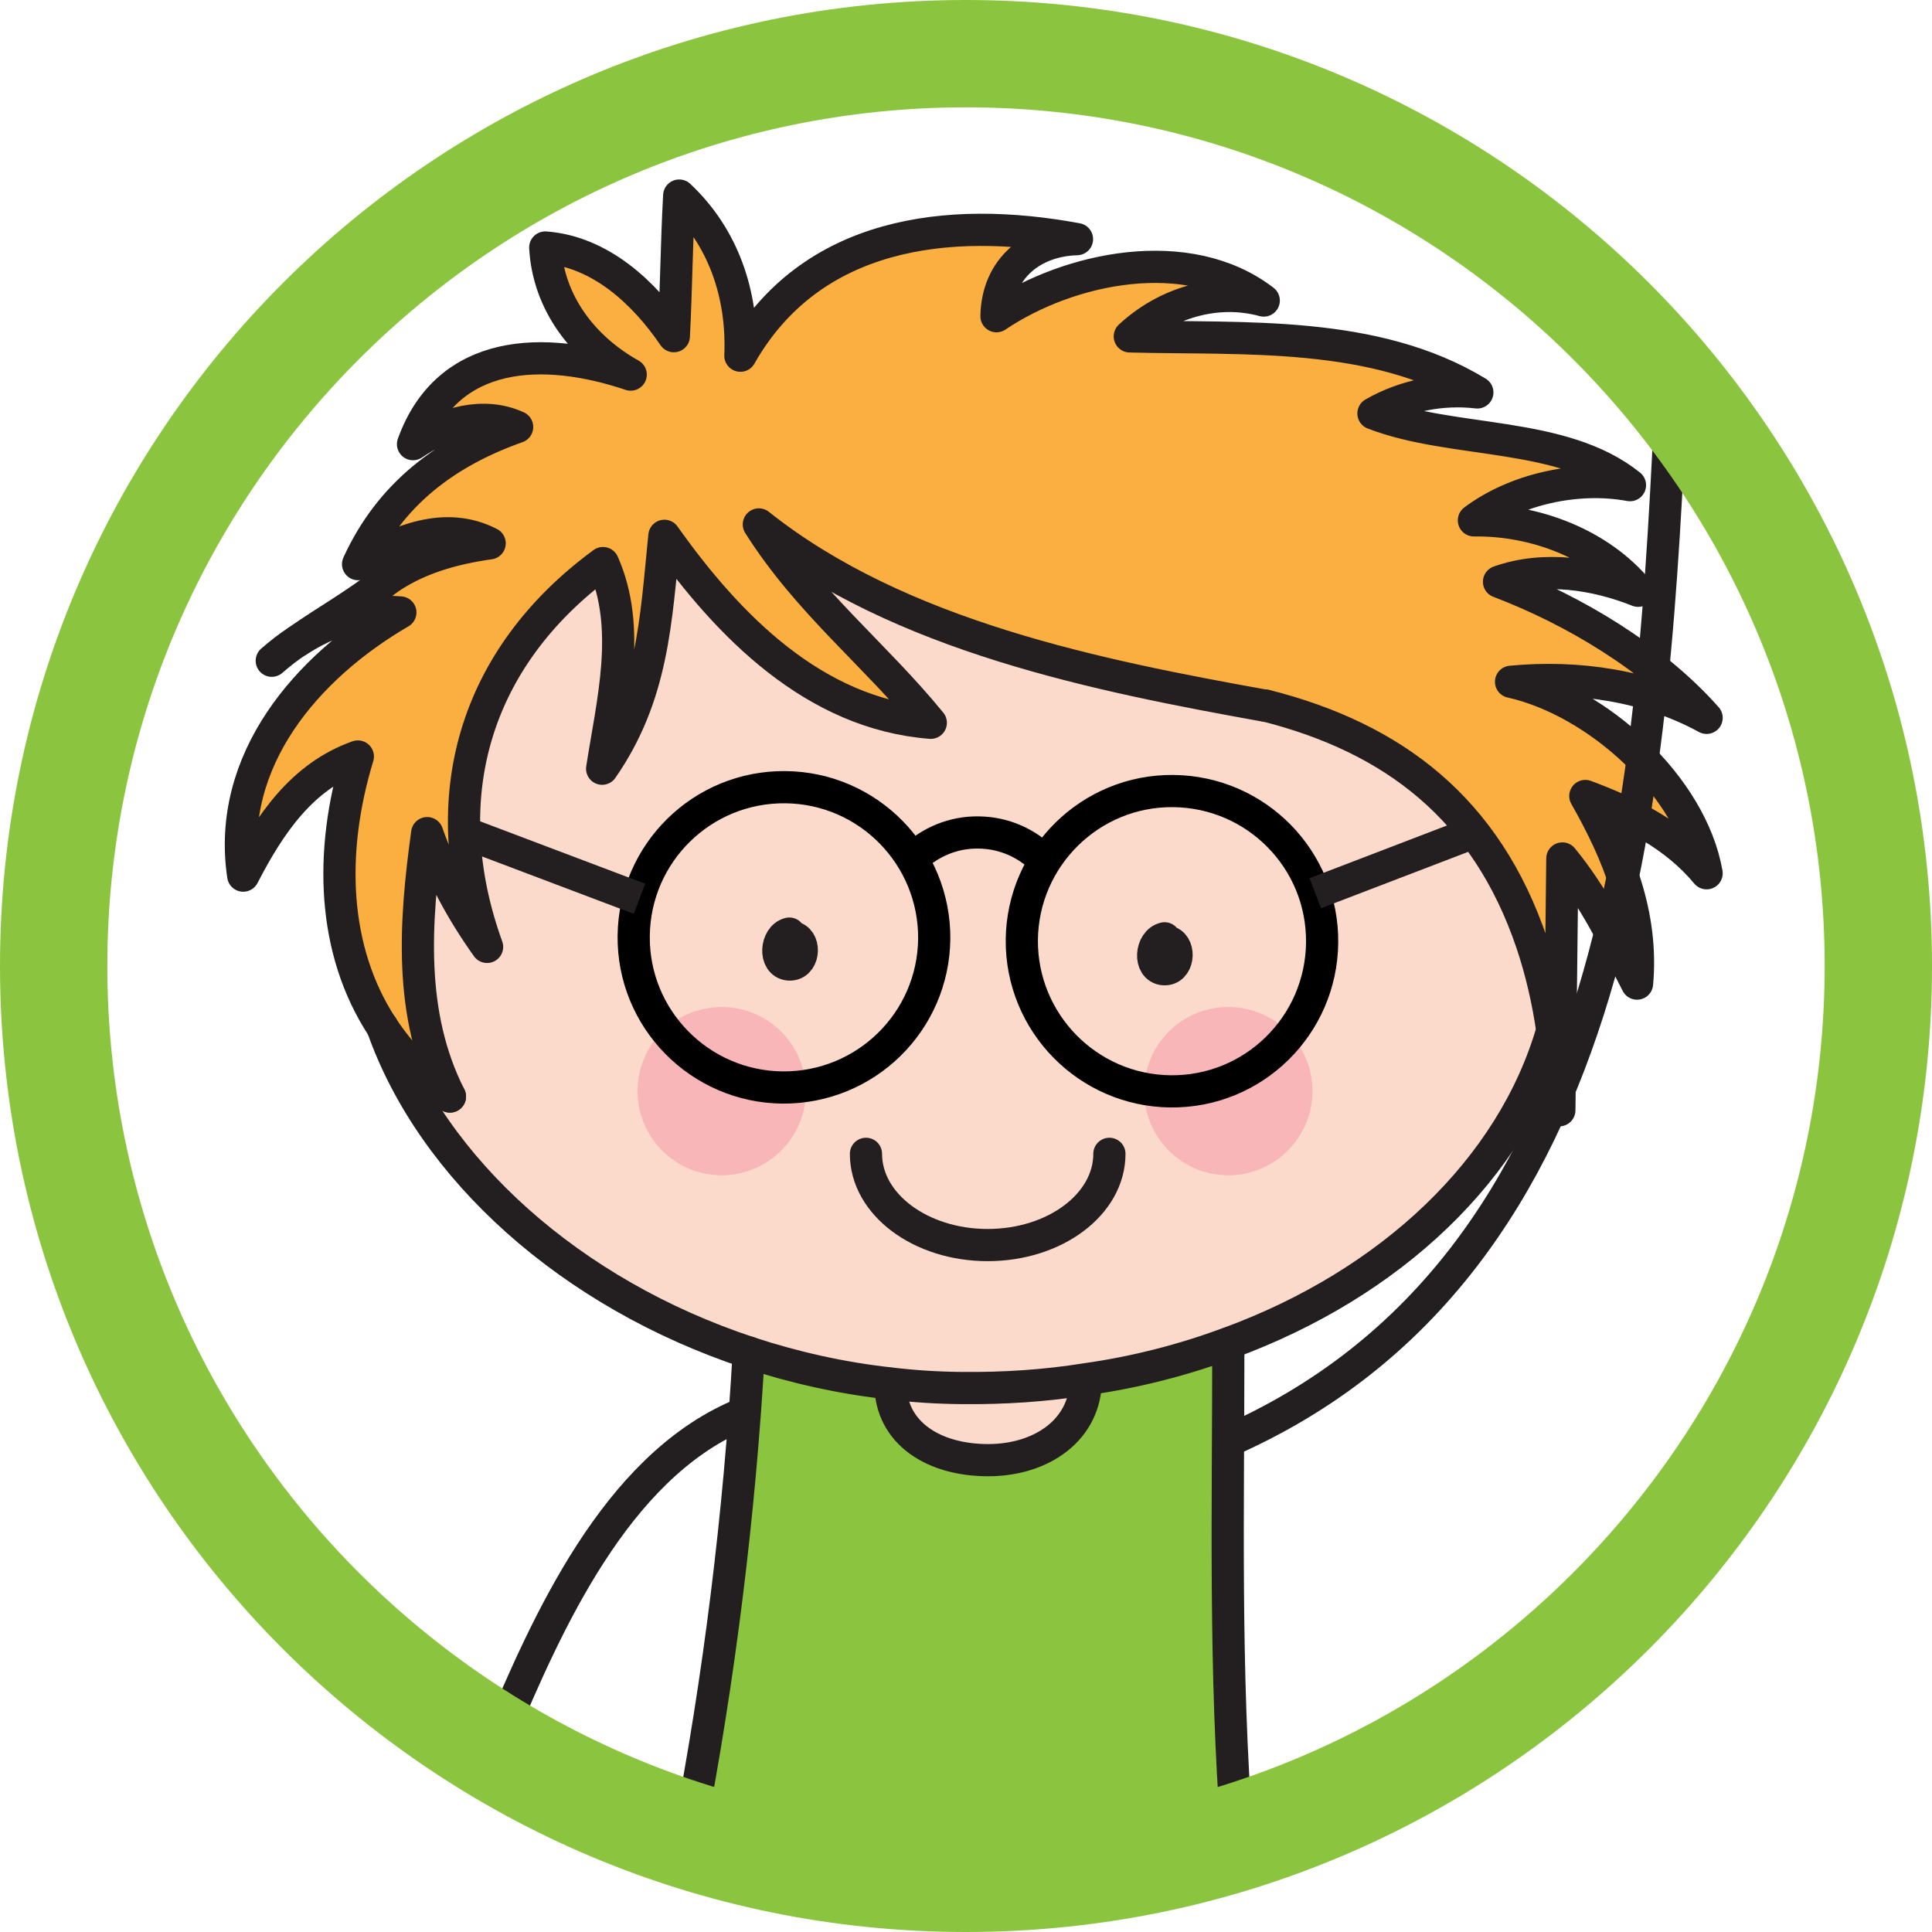 <?xml version="1.0" encoding="UTF-8"?><svg id="Layer_2" xmlns="http://www.w3.org/2000/svg" viewBox="0 0 90 90"><g id="olik-neratovice"><path d="M72.31,47.97c-.2-1.37-.51-2.73-.95-4.04-2.12-6.27-6.45-9.55-12.4-11.07-7.77-1.39-17.05-3.23-23.61-8.45,2.3,3.65,5.36,6.02,8.01,9.24-5.43-.42-9.45-4.52-12.41-8.71-.39,3.98-.52,7.43-2.9,10.85.48-3.11,1.38-6.54.04-9.58-6,4.41-7.9,10.95-5.4,17.88-1.19-1.67-2.12-3.4-2.79-5.3-.57,4.15-.88,8.45,1.06,12.27-1.32-.94-2.37-2.04-3.16-3.25-2.33-3.57-2.48-8.16-1.13-12.59-2.6.92-4.1,3.15-5.34,5.55-.8-5.37,2.97-9.73,7.32-12.26-1.73-.15-3.36.41-4.78,1.33,1.33-.94,2.85-1.77,4.1-2.81,1.41-1.02,3.13-1.51,4.86-1.75-2.06-1.06-4.23-.14-6.13.97,1.5-3.28,4.11-5.22,7.41-6.39-1.55-.71-3.37-.21-4.85.8,1.61-4.47,6.1-4.6,10.14-3.24-2.22-1.24-3.84-3.35-3.98-5.92,2.58.19,4.63,2.13,5.99,4.13.11-2.16.13-4.4.25-6.55,2.05,1.92,2.97,4.6,2.85,7.46,3.26-5.77,9.66-6.55,15.68-5.43-2.07.06-3.72,1.35-3.75,3.59,3.4-2.29,8.94-3.43,12.45-.73-2.24-.61-4.59.13-6.24,1.67,5.35.14,11.4-.3,16.19,2.61-1.63-.19-3.36.13-4.84.98,3.69,1.43,8.79.8,11.95,3.34-2.49-.45-5.35.2-7.27,1.64,2.85-.05,5.86,1.11,7.65,3.28-1.98-.79-4.38-1.17-6.48-.42,3.53,1.33,7.21,3.55,9.67,6.34-2.74-1.5-6-1.98-9.11-1.68,4.05.92,8.4,4.87,9.11,8.92-1.44-1.74-3.49-2.8-5.65-3.6,1.52,2.69,2.69,5.54,2.41,8.74-1.02-2-2.04-4.09-3.48-5.83-.05,3.88-.1,7.85-.14,11.73-.02-1.24-.13-2.49-.33-3.74Z" style="fill:#faaf40;"/><path d="M34.88,63.01c-8.29-2.74-14.76-8.55-17.08-15.18.79,1.21,1.83,2.31,3.16,3.25-1.94-3.82-1.63-8.12-1.06-12.27.67,1.91,1.6,3.63,2.79,5.3-2.5-6.93-.61-13.47,5.4-17.88,1.35,3.04.44,6.47-.04,9.58,2.37-3.42,2.5-6.87,2.9-10.85,2.97,4.19,6.98,8.29,12.41,8.71-2.64-3.23-5.71-5.6-8.01-9.24,6.56,5.22,15.84,7.05,23.61,8.45,5.96,1.51,10.28,4.8,12.4,11.07.44,1.31.75,2.67.95,4.04-1.86,6.48-7.53,11.83-15.09,14.6-2.08.77-4.3,1.35-6.64,1.68-1.87.3-3.8.43-5.79.41-1.12-.01-2.23-.08-3.31-.21-2.29-.25-4.5-.75-6.6-1.44Z" style="fill:#fcdacb;"/><path d="M33.16,87.29c.08,0,.15,0,.23.02,1.83.28,3.55.58,5.4.61,1.11.02,2.02.34,2.75.84.63-.02,1.24-.05,1.78-.05,2.63,0,5.34-.05,7.83.78.17-2.37,1.76-4.7,4.79-4.87.59-.03,1.14,0,1.65.09-.22-3.23-.35-8.43-.35-22.14-2.08.77-4.3,1.35-6.64,1.68h0c0,2.32-2.03,3.76-4.55,3.76s-4.55-1.25-4.55-3.56h0c-2.29-.26-4.5-.76-6.6-1.45-.02.43-.68,11.71-2.89,22.99.44.32.83.74,1.17,1.29Z" style="fill:#8bc53f;"/><path d="M50.58,64.26h0c0,2.32-2.03,3.76-4.55,3.76s-4.55-1.25-4.55-3.56h0c1.08.12,2.19.19,3.31.2,1.99.02,3.92-.11,5.79-.41Z" style="fill:#fcdacb;"/><path d="M32.08,85.55c1.43-7.43,2.37-15,2.8-22.55" style="fill:none; stroke:#231f20; stroke-linecap:round; stroke-linejoin:round; stroke-width:1.5px;"/><path d="M57.22,62.58c0,7.61-.19,15.3.41,22.91" style="fill:none; stroke:#231f20; stroke-linecap:round; stroke-linejoin:round; stroke-width:1.5px;"/><path d="M37.01,43.68c.54.2.43,1.3-.26,1.25-.71-.06-.61-1.29.02-1.44" style="fill:none; stroke:#231f20; stroke-linecap:round; stroke-linejoin:round; stroke-width:1.5px;"/><path d="M54.48,43.89c.52.21.42,1.31-.27,1.26-.71-.06-.61-1.29.04-1.44" style="fill:none; stroke:#231f20; stroke-linecap:round; stroke-linejoin:round; stroke-width:1.5px;"/><path d="M72.4,47.7c-.02.1-.05.18-.08.27-1.86,6.48-7.53,11.83-15.09,14.6-2.08.77-4.3,1.35-6.64,1.68-1.87.3-3.8.43-5.79.41-1.12-.01-2.23-.08-3.31-.21-2.29-.25-4.5-.75-6.6-1.44-8.29-2.74-14.76-8.55-17.08-15.18" style="fill:none; stroke:#231f20; stroke-linecap:round; stroke-linejoin:round; stroke-width:1.5px;"/><path d="M58.96,32.87c5.96,1.51,10.28,4.8,12.4,11.07.44,1.31.75,2.67.95,4.04.2,1.25.31,2.5.33,3.74.05-3.88.1-7.85.14-11.73,1.44,1.74,2.45,3.82,3.48,5.83.29-3.2-.88-6.05-2.41-8.74,2.16.8,4.21,1.86,5.65,3.6-.71-4.05-5.06-8.01-9.11-8.92,3.11-.3,6.37.18,9.11,1.68-2.47-2.79-6.15-5-9.67-6.34,2.1-.75,4.5-.37,6.48.42-1.79-2.17-4.8-3.32-7.65-3.28,1.92-1.44,4.78-2.1,7.27-1.64-3.16-2.54-8.26-1.91-11.95-3.34,1.48-.85,3.2-1.17,4.84-.98-4.79-2.91-10.84-2.47-16.19-2.61,1.66-1.54,4-2.28,6.24-1.67-3.51-2.7-9.05-1.56-12.45.73.04-2.24,1.68-3.53,3.75-3.59-6.02-1.12-12.41-.33-15.68,5.43.12-2.86-.8-5.54-2.85-7.46-.12,2.16-.14,4.4-.25,6.55-1.36-2-3.41-3.94-5.99-4.13.14,2.57,1.76,4.68,3.98,5.92-4.04-1.36-8.53-1.23-10.14,3.24,1.48-1.01,3.3-1.51,4.85-.8-3.3,1.17-5.91,3.11-7.41,6.39,1.91-1.11,4.07-2.03,6.13-.97-1.73.24-3.45.73-4.86,1.75" style="fill:none; stroke:#231f20; stroke-linecap:round; stroke-linejoin:round; stroke-width:1.5px;"/><path d="M20.96,51.08c-1.94-3.82-1.63-8.12-1.06-12.27.67,1.91,1.6,3.63,2.79,5.3-2.5-6.93-.61-13.47,5.4-17.88,1.35,3.04.44,6.47-.04,9.58,2.37-3.42,2.5-6.87,2.9-10.85,2.97,4.19,6.98,8.29,12.41,8.71-2.64-3.23-5.71-5.6-8.01-9.24,6.56,5.22,15.84,7.05,23.61,8.45" style="fill:none; stroke:#231f20; stroke-linecap:round; stroke-linejoin:round; stroke-width:1.5px;"/><path d="M12.66,30.78c.38-.33.77-.64,1.2-.92,1.33-.94,2.85-1.77,4.1-2.81" style="fill:none; stroke:#231f20; stroke-linecap:round; stroke-linejoin:round; stroke-width:1.5px;"/><path d="M20.96,51.08c-1.32-.94-2.37-2.04-3.16-3.25-2.33-3.57-2.48-8.16-1.13-12.59-2.6.92-4.1,3.15-5.34,5.55-.8-5.37,2.97-9.73,7.32-12.26-1.73-.15-3.36.41-4.78,1.33" style="fill:none; stroke:#231f20; stroke-linecap:round; stroke-linejoin:round; stroke-width:1.5px;"/><path d="M34.38,65.95c-5.71,2.47-8.89,9.63-11.14,14.99" style="fill:none; stroke:#231f20; stroke-linecap:round; stroke-linejoin:round; stroke-width:1.5px;"/><path d="M50.58,64.27c0,2.31-2.03,3.75-4.55,3.75s-4.55-1.25-4.55-3.56" style="fill:none; stroke:#231f20; stroke-linecap:round; stroke-linejoin:round; stroke-width:1.5px;"/><path d="M51.68,53.75c0,2.35-2.54,4.25-5.67,4.25s-5.67-1.9-5.67-4.25" style="fill:none; stroke:#231f20; stroke-linecap:round; stroke-linejoin:round; stroke-width:1.5px;"/><path d="M37.54,50.83c0,2.16-1.76,3.92-3.92,3.92s-3.92-1.75-3.92-3.92,1.75-3.92,3.92-3.92,3.92,1.76,3.92,3.92Z" style="fill:#f8b6b9;"/><path d="M61.14,50.83c0,2.16-1.76,3.92-3.92,3.92s-3.92-1.75-3.92-3.92,1.75-3.92,3.92-3.92,3.92,1.76,3.92,3.92Z" style="fill:#f8b6b9;"/><path d="M43.52,43.73c-.04,3.87-3.2,6.96-7.07,6.93-3.86-.04-6.97-3.2-6.93-7.06.04-3.87,3.2-6.97,7.07-6.93,3.86.04,6.96,3.2,6.93,7.07Z" style="fill:none; stroke:#000; stroke-width:1.5px;"/><path d="M61.59,43.91c-.04,3.87-3.2,6.97-7.06,6.93-3.86-.04-6.96-3.2-6.93-7.06.04-3.86,3.2-6.97,7.06-6.93,3.87.04,6.97,3.2,6.93,7.06Z" style="fill:none; stroke:#000; stroke-width:1.5px;"/><path d="M42.54,39.98c.79-.75,1.87-1.22,3.04-1.2,1.19.01,2.26.5,3.03,1.28" style="fill:none; stroke:#000; stroke-width:1.5px;"/><line x1="61.27" y1="41.61" x2="68.65" y2="38.78" style="fill:#fff; stroke:#231f20; stroke-width:1.5px;"/><line x1="29.79" y1="41.87" x2="21.62" y2="38.78" style="fill:#fff; stroke:#231f20; stroke-width:1.5px;"/><path d="M57.03,67.21c18.97-8.21,19.97-31.21,20.84-49.26" style="fill:none; stroke:#231f20; stroke-width:1.5px;"/><path d="M45,5c22.06,0,40,17.94,40,40s-17.94,40-40,40S5,67.06,5,45,22.94,5,45,5M45,0C20.15,0,0,20.15,0,45s20.15,45,45,45,45-20.15,45-45S69.85,0,45,0h0Z" style="fill:#8bc53f;"/></g></svg>